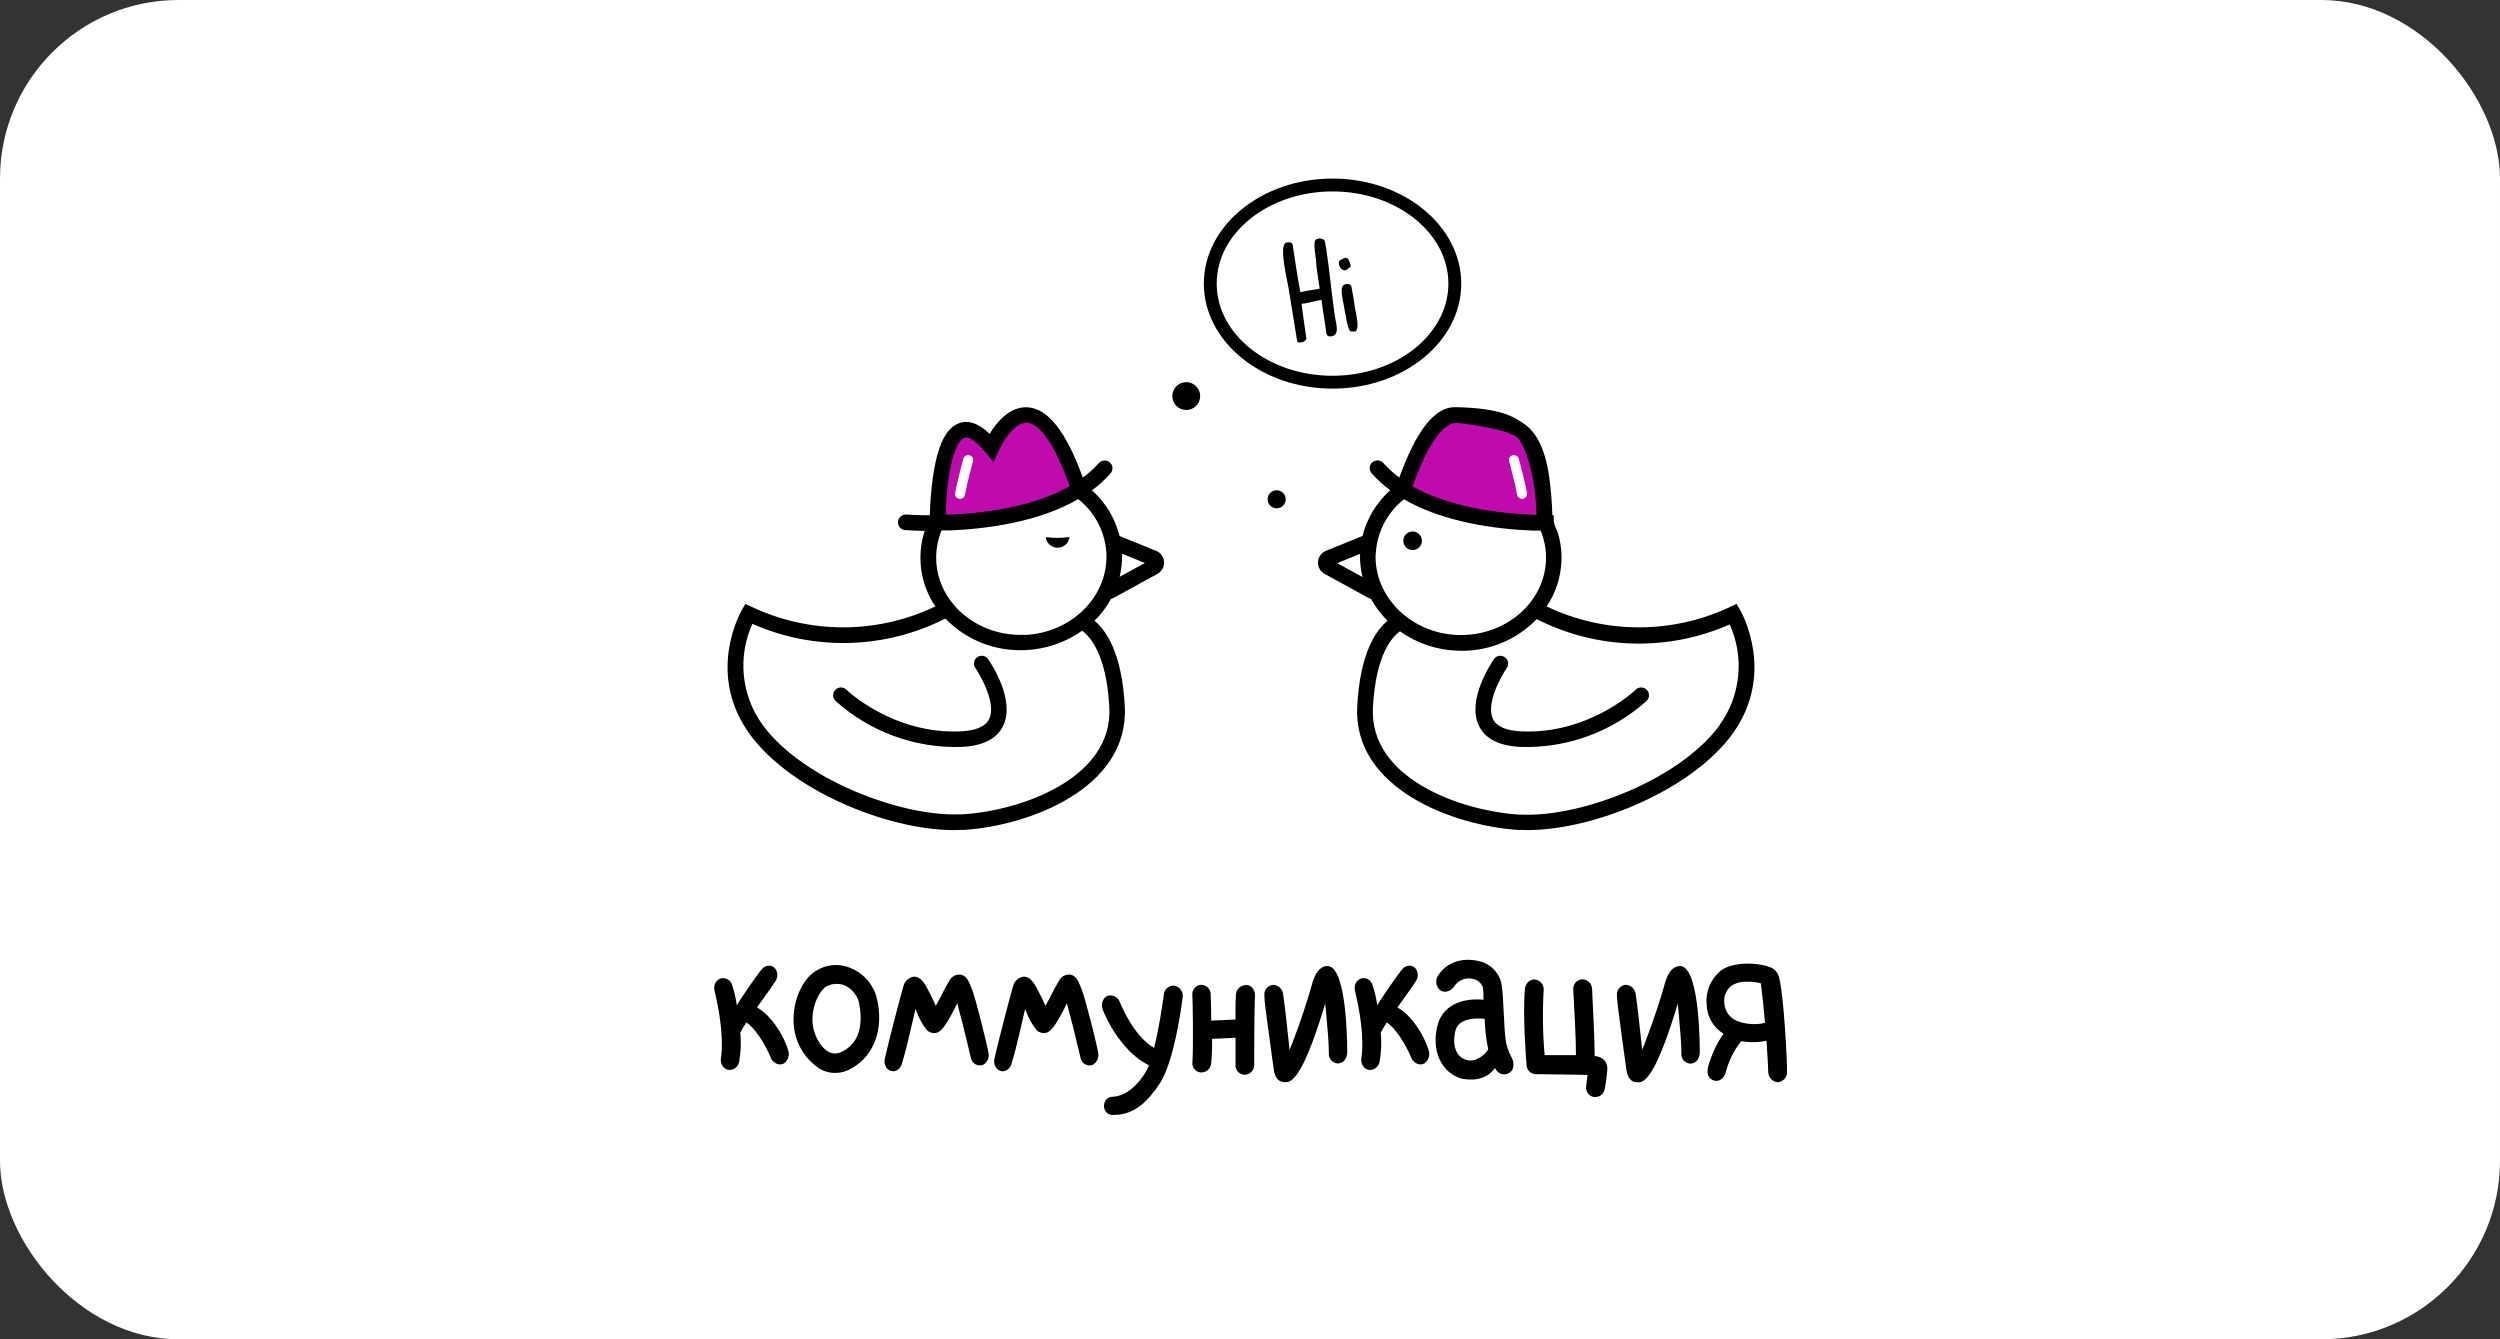 <?xml version="1.0" encoding="UTF-8"?> <svg xmlns="http://www.w3.org/2000/svg" width="560" height="300" viewBox="0 0 560 300" fill="none"><rect x="0" y="0" width="560" height="300" fill="#333333" stroke="none"/><rect width="560" height="300" rx="40" fill="white"></rect><g clip-path="url(#clip0_36_746)"><path d="M240.98 108.936L235.277 97.572L230.527 93.942L225.146 95.834L222.467 101.998L217.431 97.155L214.407 98L212.002 105.485L211.229 112.232L211.098 116.552L225.015 115.1L237.063 110.935L240.98 108.936Z" fill="#BF0AAE"></path><path d="M215.11 111.745C215.031 111.756 214.951 111.756 214.872 111.745C214.58 111.695 214.32 111.532 214.148 111.291C213.976 111.05 213.907 110.751 213.955 110.459C214.443 107.639 215.765 102.903 215.812 102.701C215.902 102.428 216.093 102.2 216.347 102.064C216.6 101.929 216.896 101.896 217.173 101.972C217.45 102.049 217.687 102.229 217.835 102.475C217.983 102.722 218.03 103.015 217.967 103.296C217.967 103.296 216.622 108.127 216.157 110.84C216.11 111.087 215.98 111.31 215.79 111.474C215.6 111.638 215.361 111.733 215.11 111.745Z" fill="white"></path><path d="M218.896 147.218C218.527 147.48 218.275 147.875 218.193 148.319C218.11 148.763 218.205 149.222 218.455 149.598C219.872 151.669 223.217 157.773 221.551 161.105C220.717 162.771 218.539 163.688 215.086 163.831C200.061 164.461 189.751 154.656 189.656 154.56C189.496 154.384 189.301 154.242 189.083 154.143C188.866 154.045 188.631 153.992 188.392 153.988C188.153 153.983 187.916 154.028 187.696 154.119C187.475 154.209 187.275 154.344 187.108 154.515C186.942 154.685 186.812 154.888 186.726 155.111C186.641 155.334 186.602 155.572 186.612 155.81C186.622 156.049 186.681 156.282 186.785 156.497C186.888 156.712 187.035 156.903 187.216 157.059C194.897 163.935 204.922 167.606 215.229 167.317C220.051 167.127 223.229 165.556 224.67 162.652C227.551 156.893 221.967 148.539 221.324 147.611C221.191 147.426 221.022 147.268 220.828 147.148C220.633 147.028 220.417 146.948 220.192 146.911C219.966 146.875 219.735 146.883 219.513 146.936C219.291 146.988 219.081 147.084 218.896 147.218Z" fill="black"></path><path d="M258.969 123.394L250.79 120.074C249.801 116.119 247.644 112.554 244.599 109.841C246.114 108.725 247.507 107.452 248.754 106.044C248.907 105.873 249.024 105.673 249.099 105.456C249.174 105.239 249.205 105.01 249.191 104.781C249.176 104.552 249.117 104.328 249.015 104.122C248.914 103.916 248.772 103.732 248.6 103.581C248.248 103.277 247.791 103.123 247.327 103.155C246.863 103.186 246.431 103.399 246.123 103.748C245.053 104.953 243.856 106.038 242.552 106.985C238.778 96.584 234.682 91.419 230.063 91.229C226.075 91.074 223.205 94.668 221.67 97.179C219.991 95.549 217.503 93.823 214.824 94.799C211.883 95.858 209.955 99.845 208.955 107.008C208.576 109.798 208.35 112.607 208.276 115.422C205.121 115.422 203.109 115.267 203.026 115.255C202.565 115.225 202.11 115.376 201.759 115.676C201.408 115.976 201.187 116.402 201.145 116.861C201.109 117.324 201.258 117.782 201.559 118.134C201.86 118.487 202.289 118.705 202.752 118.742C203.026 118.742 204.645 118.884 207.133 118.92C206.217 121.736 205.956 124.724 206.368 127.656C206.781 130.588 207.857 133.388 209.514 135.842C203.101 138.908 196.086 140.508 188.978 140.527C181.869 140.545 174.846 138.981 168.417 135.949L166.976 135.271L166.179 136.651C165.833 137.234 158.107 150.931 167.964 164.485C177.572 177.67 200.597 186.583 215.193 185.905H215.872C230.313 185 252.885 176.694 251.957 158.309C251.35 146.242 247.719 141.149 245.171 139.043C246.642 137.594 247.893 135.938 248.885 134.128C249.068 134.098 249.245 134.037 249.409 133.95L259.243 128.559C259.724 128.3 260.12 127.91 260.387 127.434C260.653 126.957 260.778 126.415 260.746 125.87C260.715 125.325 260.529 124.801 260.21 124.358C259.891 123.916 259.452 123.573 258.945 123.371L258.969 123.394ZM216.038 98.06C217.027 97.703 218.788 98.916 220.741 101.308L222.562 103.522L223.753 100.892C224.455 99.238 227.11 94.561 230.003 94.692C231.432 94.692 235.17 96.287 239.623 108.912C231.099 113.744 219.646 115.053 211.86 115.314C211.967 107.508 213.503 98.988 216.038 98.06ZM248.492 158.475C249.29 174.35 228.789 181.585 215.669 182.406H215.074C201.633 182.965 179.644 174.481 170.81 162.355C168.468 159.122 167.024 155.327 166.625 151.356C166.225 147.385 166.885 143.379 168.536 139.745C175.379 142.764 182.807 144.224 190.284 144.018C197.761 143.812 205.098 141.946 211.764 138.555C214.065 140.937 216.849 142.801 219.929 144.02C223.009 145.239 226.314 145.786 229.622 145.624C234.212 145.446 238.651 143.937 242.397 141.28C244.016 142.47 247.873 146.349 248.492 158.511V158.475ZM229.503 142.196C219.003 142.625 210.121 135.187 209.717 125.537C209.622 123.236 210.029 120.942 210.907 118.813H212.836C221.039 118.468 232.634 116.969 241.528 111.804C243.388 113.273 244.913 115.123 246.001 117.228C247.089 119.334 247.715 121.647 247.838 124.013C248.242 133.628 240.016 141.792 229.503 142.232V142.196ZM250.79 129.214C251.207 127.521 251.391 125.779 251.338 124.037L256.457 126.108L250.79 129.214Z" fill="black"></path><path d="M236.837 120.479C235.969 120.482 235.102 120.427 234.242 120.312C234.278 120.677 234.392 121.03 234.575 121.348C234.859 121.837 235.29 122.224 235.807 122.454C236.324 122.684 236.9 122.745 237.454 122.63C238.007 122.514 238.51 122.226 238.891 121.808C239.272 121.39 239.511 120.862 239.575 120.301C238.667 120.42 237.753 120.479 236.837 120.479Z" fill="black"></path><path d="M315.02 108.936L320.711 97.572L325.461 93.942L330.306 93.74L334.937 94.716L338.569 97.155L341.581 98L343.997 105.485L344.771 112.232L344.902 116.552L330.985 115.1L318.937 110.935L315.02 108.936Z" fill="#BF0AAE"></path><path d="M340.89 111.745C340.969 111.756 341.049 111.756 341.128 111.745C341.273 111.721 341.413 111.67 341.538 111.592C341.662 111.515 341.771 111.414 341.856 111.294C341.941 111.174 342.002 111.039 342.034 110.896C342.067 110.752 342.07 110.604 342.045 110.459C341.557 107.639 340.235 102.903 340.188 102.701C340.098 102.428 339.906 102.2 339.653 102.064C339.4 101.929 339.104 101.896 338.827 101.972C338.55 102.049 338.313 102.229 338.165 102.475C338.017 102.722 337.97 103.015 338.033 103.296C338.033 103.296 339.378 108.127 339.842 110.84C339.89 111.087 340.02 111.31 340.21 111.474C340.4 111.638 340.639 111.733 340.89 111.745Z" fill="white"></path><path d="M337.092 147.218C337.463 147.478 337.718 147.872 337.802 148.316C337.887 148.761 337.794 149.221 337.545 149.598C336.116 151.669 332.783 157.773 334.449 161.105C335.271 162.771 337.45 163.688 340.902 163.831C355.927 164.461 366.237 154.656 366.332 154.56C366.493 154.384 366.687 154.242 366.905 154.143C367.122 154.045 367.357 153.992 367.596 153.988C367.835 153.983 368.072 154.028 368.292 154.119C368.513 154.209 368.713 154.344 368.88 154.515C369.046 154.685 369.177 154.888 369.262 155.111C369.347 155.334 369.386 155.572 369.376 155.81C369.366 156.049 369.307 156.282 369.204 156.497C369.1 156.712 368.953 156.903 368.773 157.059C361.092 163.935 351.066 167.606 340.759 167.317C335.938 167.127 332.759 165.556 331.318 162.652C328.437 156.893 334.021 148.539 334.664 147.611C334.797 147.426 334.966 147.268 335.16 147.148C335.355 147.028 335.571 146.948 335.797 146.911C336.022 146.875 336.253 146.883 336.475 146.936C336.697 146.988 336.907 147.084 337.092 147.218Z" fill="black"></path><path d="M389.797 136.651L388.988 135.271L387.547 135.949C381.119 138.981 374.095 140.545 366.987 140.527C359.878 140.508 352.863 138.908 346.45 135.842C348.46 132.859 349.606 129.379 349.76 125.786C349.867 123.46 349.549 121.133 348.819 118.92C348.672 118.674 348.549 118.415 348.45 118.147C348.12 117.449 347.976 116.679 348.033 115.91V115.398H347.724C347.65 112.583 347.424 109.775 347.045 106.985C346.045 99.845 343.783 96.513 341.176 94.775C339.295 93.585 336.533 91.372 325.949 91.205C321.318 91.134 317.222 96.56 313.448 106.961C312.144 106.014 310.947 104.929 309.877 103.724C309.569 103.375 309.137 103.162 308.673 103.131C308.209 103.1 307.752 103.253 307.4 103.557C307.227 103.708 307.086 103.892 306.985 104.098C306.883 104.304 306.824 104.528 306.809 104.757C306.795 104.986 306.826 105.215 306.901 105.432C306.976 105.649 307.093 105.849 307.245 106.021C308.494 107.432 309.891 108.704 311.412 109.817C308.36 112.525 306.198 116.092 305.21 120.051L297.031 123.371C296.524 123.573 296.085 123.916 295.766 124.358C295.447 124.801 295.261 125.326 295.23 125.87C295.198 126.415 295.323 126.957 295.589 127.434C295.856 127.91 296.253 128.3 296.733 128.559L306.567 133.95C306.731 134.037 306.908 134.098 307.091 134.128C308.083 135.938 309.334 137.594 310.805 139.043C308.269 141.149 304.626 146.183 304.019 158.309C303.091 176.694 325.663 185 340.116 185.905H340.783C355.391 186.524 378.404 177.575 388.012 164.485C397.857 150.955 390.131 137.234 389.797 136.651ZM299.531 126.143L304.65 124.073C304.597 125.815 304.781 127.557 305.198 129.249L299.531 126.143ZM326.032 94.728C327.116 94.728 337.938 96.013 339.95 98.095C341.962 100.178 344.033 107.508 344.176 115.35C336.39 115.088 324.937 113.779 316.413 108.948C320.865 96.322 324.604 94.787 326.032 94.728ZM308.174 124.049C308.297 121.682 308.923 119.369 310.011 117.264C311.099 115.158 312.624 113.309 314.484 111.84C323.377 117.004 334.973 118.504 343.176 118.849H345.105C345.983 120.977 346.389 123.271 346.295 125.572C345.89 135.164 337.021 142.601 326.508 142.232C315.996 141.863 307.746 133.629 308.138 124.049H308.174ZM385.214 162.426C376.38 174.552 354.391 183.037 340.95 182.478H340.354C327.258 181.657 306.734 174.421 307.531 158.547C308.15 146.385 312.02 142.506 313.591 141.411C317.337 144.068 321.776 145.577 326.366 145.755C329.674 145.917 332.979 145.37 336.059 144.151C339.139 142.931 341.923 141.068 344.224 138.686C350.89 142.077 358.227 143.943 365.704 144.149C373.18 144.354 380.609 142.895 387.452 139.876C389.092 143.502 389.745 147.497 389.346 151.456C388.947 155.416 387.509 159.2 385.178 162.426H385.214Z" fill="black"></path><path d="M316.425 123.216C317.575 123.216 318.508 122.284 318.508 121.134C318.508 119.984 317.575 119.051 316.425 119.051C315.274 119.051 314.341 119.984 314.341 121.134C314.341 122.284 315.274 123.216 316.425 123.216Z" fill="black"></path><path d="M285.971 113.863C287.088 113.863 287.995 112.957 287.995 111.84C287.995 110.722 287.088 109.817 285.971 109.817C284.853 109.817 283.947 110.722 283.947 111.84C283.947 112.957 284.853 113.863 285.971 113.863Z" fill="black"></path><path d="M265.72 91.836C267.442 91.836 268.839 90.44 268.839 88.718C268.839 86.996 267.442 85.6 265.72 85.6C263.997 85.6 262.6 86.996 262.6 88.718C262.6 90.44 263.997 91.836 265.72 91.836Z" fill="black"></path><path d="M298.483 87.052C282.59 87.052 269.66 76.497 269.66 63.526C269.66 50.555 282.59 40 298.483 40C314.377 40 327.318 50.555 327.318 63.55C327.318 76.545 314.377 87.052 298.483 87.052ZM298.483 42.88C284.197 42.88 272.541 52.138 272.541 63.526C272.541 74.914 284.173 84.172 298.483 84.172C312.794 84.172 324.437 74.902 324.437 63.526C324.437 52.15 312.794 42.88 298.483 42.88Z" fill="black"></path><path d="M288.649 64.585C288.34 62.741 286.447 55.184 288.018 54.387C288.364 54.197 289.292 54.185 289.542 54.72C290.126 58.6 290.733 62.681 291.28 65.43C292.316 65.216 293.554 65.002 294.733 64.823L295.507 64.704L295.59 64.561L294.888 59.801C294.888 59.635 294.804 58.35 294.781 58.183C294.662 57.41 294.209 54.399 294.602 53.875L294.793 53.614C295.083 53.514 295.382 53.438 295.685 53.388C295.757 53.384 295.828 53.398 295.893 53.43C295.957 53.461 296.013 53.508 296.055 53.566C296.995 53.423 296.828 54.946 297.078 55.744C297.864 60.956 298.269 65.835 299.019 70.88C299.257 72.487 300.21 75.045 298.209 75.343C297.59 75.438 297.197 75.224 297.102 74.569L295.995 67.168C294.685 67.37 293.483 67.786 292.209 67.977C291.993 68.013 291.774 68.033 291.554 68.036C291.554 68.167 292.245 73.332 292.638 75.938C292.522 76.134 292.365 76.304 292.178 76.435C291.991 76.567 291.779 76.657 291.554 76.699C291.316 76.699 290.769 76.818 290.578 76.485L288.649 64.585Z" fill="black"></path><path d="M301.305 57.755C301.971 57.493 302.4 58.861 302.495 59.254C302.495 59.254 302.602 59.706 302.495 59.79L301.412 60.551H301.281C300.531 60.658 299.983 59.682 299.9 59.087C299.662 58.171 300.995 57.933 301.305 57.755ZM301.483 70.964C301.376 70.214 301.209 69.774 300.959 68.143C300.709 66.513 299.852 63.871 301.555 63.621C301.757 63.588 301.965 63.605 302.16 63.669C302.354 63.733 302.531 63.843 302.674 63.99C303.031 65.668 303.257 67.203 303.507 68.893C303.757 70.583 304.626 73.427 303.614 74.248C303.274 74.284 302.931 74.284 302.59 74.248C301.971 74.022 301.602 71.582 301.483 70.964Z" fill="black"></path></g><g clip-path="url(#clip1_36_746)"><path d="M171.64 227.19C170.998 226.611 170.302 226.095 169.56 225.65L169.9 225.19C170.22 224.74 170.55 224.29 170.62 224.19C172.02 222.28 173.62 219.97 173.73 219.74C174.017 219.297 174.153 218.773 174.116 218.247C174.08 217.72 173.875 217.22 173.53 216.82C173.345 216.643 173.125 216.507 172.883 216.421C172.642 216.334 172.385 216.3 172.13 216.32C171.852 216.335 171.581 216.408 171.333 216.533C171.085 216.659 170.866 216.835 170.69 217.05C170.21 217.59 168.17 220.37 165.78 223.99C165.52 224.41 165.27 224.81 165.05 225.19C164.83 223.573 164.451 221.982 163.92 220.44C163.733 219.956 163.372 219.558 162.908 219.326C162.444 219.093 161.91 219.041 161.41 219.18C160.91 219.366 160.494 219.726 160.241 220.195C159.987 220.665 159.912 221.21 160.03 221.73C160.03 221.82 160.03 221.92 160.14 222.26C161.94 229.99 161.86 234.59 161.48 237.09C161.391 237.701 161.537 238.323 161.89 238.83C162.042 239.051 162.238 239.24 162.464 239.384C162.691 239.529 162.945 239.626 163.21 239.67H163.39C163.909 239.665 164.41 239.479 164.808 239.146C165.206 238.812 165.475 238.35 165.57 237.84C165.948 235.685 166.036 233.488 165.83 231.31C166.232 230.529 166.683 229.774 167.18 229.05C168.94 230.05 171.35 233.75 172.67 236.94C172.79 237.25 172.974 237.532 173.21 237.766C173.446 238.001 173.729 238.183 174.04 238.3C174.293 238.401 174.565 238.445 174.836 238.427C175.108 238.41 175.372 238.332 175.61 238.2C176.07 237.869 176.409 237.397 176.577 236.856C176.745 236.314 176.732 235.733 176.54 235.2C175.559 232.182 173.88 229.438 171.64 227.19Z" fill="black"></path><path d="M190.27 216.73C189.045 216.248 187.721 216.067 186.411 216.201C185.101 216.334 183.843 216.78 182.74 217.5C179.74 219.25 176.99 224.83 177.94 230.77C178.229 232.468 178.854 234.092 179.78 235.545C180.705 236.998 181.913 238.251 183.33 239.23C184.432 239.954 185.722 240.336 187.04 240.33C188.025 240.342 189 240.14 189.9 239.74C196.79 236.5 198.01 228.87 196.17 222.74C195.683 221.369 194.903 220.122 193.884 219.084C192.865 218.046 191.631 217.242 190.27 216.73ZM188.27 235.73C187.807 235.933 187.3 236.015 186.797 235.97C186.293 235.924 185.809 235.753 185.39 235.47C183.61 234.38 182.46 231.9 182.12 229.94C181.5 226.22 183.2 222.23 185.12 220.94C185.725 220.633 186.385 220.45 187.062 220.402C187.738 220.354 188.418 220.442 189.06 220.66C189.792 220.976 190.452 221.437 191.002 222.014C191.552 222.591 191.98 223.274 192.26 224.02C192.48 224.96 194.65 233 188.24 235.74L188.27 235.73Z" fill="black"></path><path d="M217.65 221.4C216.98 219.68 216.44 218.54 215.21 218.32C214.678 218.253 214.138 218.359 213.67 218.622C213.202 218.885 212.83 219.291 212.61 219.78C211.988 220.791 211.417 221.832 210.9 222.9L210.34 223.99C210.1 224.44 209.86 224.89 209.62 225.32C209.36 224.77 209.08 224.17 208.88 223.68L208.67 223.26C207.27 220.46 206.42 218.77 204.74 218.77C204.198 218.841 203.689 219.067 203.273 219.423C202.858 219.778 202.554 220.246 202.4 220.77C201.96 222.21 199.26 232.45 198.19 237.15C198.113 237.481 198.103 237.823 198.159 238.158C198.216 238.493 198.339 238.813 198.52 239.1C198.765 239.499 199.156 239.786 199.61 239.9C199.767 239.939 199.928 239.959 200.09 239.96C200.373 239.959 200.652 239.887 200.9 239.75C201.399 239.461 201.778 239.004 201.97 238.46C202.88 235.46 203.5 232.78 204.16 229.93L204.57 228.14C204.7 227.6 204.83 227.03 204.96 226.46C204.96 226.31 205.03 226.16 205.06 226.01C205.14 226.18 205.2 226.34 205.27 226.48C205.816 228.018 206.61 229.457 207.62 230.74C207.897 231.01 208.236 231.208 208.608 231.316C208.979 231.424 209.371 231.439 209.75 231.36C210.59 231.12 211.42 230.58 213.75 226.1L214.43 224.73L214.8 226.22C215.26 227.78 216.2 231.56 217.46 236.88L217.51 237.09C217.577 237.363 217.698 237.62 217.868 237.844C218.037 238.068 218.251 238.255 218.495 238.394C218.74 238.532 219.01 238.62 219.289 238.65C219.569 238.68 219.852 238.653 220.12 238.57C220.619 238.314 221.018 237.898 221.252 237.388C221.486 236.879 221.541 236.305 221.41 235.76C221.24 234.64 218.55 223.49 217.65 221.4Z" fill="black"></path><path d="M242.21 221.4C241.54 219.68 241 218.54 239.77 218.32C239.237 218.253 238.698 218.359 238.23 218.622C237.762 218.885 237.39 219.291 237.17 219.78C236.548 220.791 235.977 221.832 235.46 222.9L234.9 223.99L234.19 225.31C233.92 224.77 233.64 224.17 233.44 223.68L233.23 223.26C231.83 220.46 230.98 218.77 229.31 218.77C228.766 218.839 228.254 219.065 227.837 219.42C227.42 219.775 227.115 220.244 226.96 220.77C226.52 222.21 223.82 232.45 222.75 237.15C222.673 237.481 222.662 237.823 222.719 238.158C222.776 238.493 222.898 238.813 223.08 239.1C223.326 239.502 223.722 239.789 224.18 239.9C224.333 239.94 224.491 239.96 224.65 239.96C224.933 239.959 225.212 239.887 225.46 239.75C225.959 239.461 226.338 239.004 226.53 238.46C227.44 235.46 228.06 232.78 228.72 229.93L229.13 228.14C229.26 227.6 229.39 227.03 229.52 226.46C229.52 226.31 229.59 226.16 229.63 226.01C229.7 226.18 229.76 226.34 229.83 226.48C230.376 228.018 231.17 229.457 232.18 230.74C232.457 231.01 232.796 231.208 233.168 231.316C233.539 231.424 233.931 231.439 234.31 231.36C235.15 231.12 235.98 230.58 238.31 226.1C238.49 225.74 238.74 225.26 238.99 224.73C239.11 225.22 239.24 225.73 239.37 226.22C239.82 227.78 240.77 231.56 242.02 236.88L242.07 237.09C242.136 237.364 242.258 237.622 242.429 237.847C242.599 238.072 242.813 238.26 243.059 238.398C243.304 238.537 243.576 238.624 243.857 238.654C244.137 238.683 244.421 238.655 244.69 238.57C245.185 238.31 245.581 237.893 245.814 237.385C246.048 236.876 246.106 236.305 245.98 235.76C245.85 234.64 243.11 223.49 242.21 221.4Z" fill="black"></path><path d="M262.96 220.79C262.397 220.765 261.847 220.96 261.425 221.333C261.004 221.706 260.744 222.229 260.7 222.79C260.27 226.08 259.48 230.79 258.53 234.73C254.53 232.48 251.76 226.73 250.72 224.2C250.593 223.934 250.412 223.698 250.188 223.507C249.964 223.315 249.702 223.174 249.42 223.09C249.158 222.992 248.878 222.951 248.599 222.968C248.32 222.985 248.048 223.061 247.8 223.19C247.353 223.531 247.035 224.013 246.897 224.558C246.759 225.102 246.81 225.677 247.04 226.19C247.65 228.01 251.35 235.71 257.39 238.65C257.128 239.233 256.828 239.798 256.49 240.34L256.43 240.45C255.72 241.62 253.1 245.45 249.32 245.67C248.824 245.648 248.338 245.818 247.965 246.147C247.592 246.475 247.361 246.935 247.32 247.43C247.273 247.725 247.289 248.027 247.369 248.315C247.448 248.603 247.588 248.871 247.78 249.1C247.948 249.298 248.156 249.457 248.39 249.568C248.625 249.678 248.881 249.737 249.14 249.74H249.57C254.39 249.74 257.39 246.26 259.7 242.83C263.26 237.62 264.93 223.3 264.95 223.15C264.977 222.58 264.784 222.021 264.41 221.59C264.236 221.364 264.018 221.176 263.768 221.039C263.519 220.901 263.244 220.816 262.96 220.79Z" fill="black"></path><path d="M279.01 220.66C278.447 220.68 277.912 220.911 277.511 221.307C277.111 221.704 276.875 222.237 276.85 222.8C276.75 224.16 276.74 226.26 276.74 228.37L271.31 228.62C271.31 226.11 271.23 223.9 271.2 223.12V222.86C271.215 222.573 271.172 222.286 271.075 222.016C270.977 221.745 270.827 221.497 270.632 221.286C270.437 221.074 270.202 220.904 269.941 220.785C269.68 220.665 269.397 220.599 269.11 220.59C268.816 220.593 268.527 220.661 268.262 220.789C267.998 220.917 267.765 221.102 267.58 221.33C267.386 221.555 267.243 221.818 267.158 222.102C267.074 222.387 267.05 222.686 267.09 222.98C267.16 223.8 267.36 234.93 267.09 237.98C267.067 238.273 267.104 238.568 267.199 238.846C267.293 239.125 267.443 239.381 267.64 239.6C267.83 239.802 268.059 239.962 268.314 240.07C268.569 240.179 268.843 240.233 269.12 240.23C269.696 240.222 270.247 239.992 270.657 239.588C271.067 239.183 271.305 238.636 271.32 238.06C271.475 236.281 271.535 234.495 271.5 232.71L276.76 232.46V238.36C276.72 238.658 276.744 238.961 276.831 239.249C276.918 239.537 277.065 239.803 277.263 240.029C277.461 240.255 277.705 240.437 277.979 240.561C278.252 240.685 278.549 240.75 278.85 240.75C279.415 240.729 279.95 240.489 280.34 240.08C280.73 239.671 280.946 239.125 280.94 238.56C280.94 237.29 280.94 226.06 281.11 223C281.124 222.66 281.069 222.322 280.948 222.004C280.828 221.686 280.645 221.396 280.41 221.15C280.227 220.971 280.006 220.834 279.764 220.749C279.523 220.665 279.265 220.634 279.01 220.66Z" fill="black"></path><path d="M297.53 216.4C296.05 216.27 294.83 217.48 294.08 219.83C292.74 224.627 291.158 229.353 289.34 233.99C289.18 234.4 289 234.8 288.83 235.18C288.78 234.5 288.73 233.85 288.68 233.42C288.47 231.42 287.75 224.68 287.4 222.6C287.324 222.066 287.066 221.574 286.668 221.21C286.271 220.845 285.759 220.629 285.22 220.6C284.662 220.634 284.14 220.885 283.766 221.3C283.391 221.716 283.195 222.262 283.22 222.82C283.22 224.36 283.53 226.32 283.81 228.41L284.03 230.05C284.24 231.73 284.49 233.56 284.75 235.41C284.92 236.58 285.08 237.75 285.23 238.88C285.38 240.01 285.55 242.4 287.85 242.4H288C289 242.4 291.51 242.22 296.41 226.24L296.63 225.5L296.84 224.78C296.84 225.21 296.93 225.63 296.98 226.02L297.15 228.02C297.41 230.82 297.66 233.72 297.66 235.88C297.607 236.443 297.779 237.005 298.139 237.441C298.499 237.878 299.017 238.154 299.58 238.21C300.29 238.21 301.52 237.92 301.78 235.95C301.76 235.81 301.96 216.94 297.53 216.4Z" fill="black"></path><path d="M315.1 227.19C314.458 226.611 313.761 226.095 313.02 225.65L313.36 225.19C313.68 224.74 314.01 224.29 314.08 224.19C315.48 222.28 317.08 219.97 317.19 219.74C317.474 219.296 317.607 218.773 317.571 218.247C317.535 217.721 317.332 217.221 316.99 216.82C316.804 216.644 316.584 216.508 316.343 216.422C316.102 216.336 315.845 216.301 315.59 216.32C315.312 216.335 315.041 216.408 314.793 216.533C314.545 216.659 314.326 216.835 314.15 217.05C313.67 217.59 311.63 220.37 309.24 223.99L308.5 225.19C308.29 223.572 307.911 221.98 307.37 220.44C307.187 219.955 306.828 219.557 306.365 219.323C305.902 219.09 305.369 219.039 304.87 219.18C304.37 219.366 303.954 219.726 303.7 220.195C303.447 220.665 303.372 221.21 303.49 221.73C303.49 221.82 303.49 221.92 303.6 222.26C305.4 229.99 305.32 234.59 304.94 237.09C304.851 237.701 304.997 238.323 305.35 238.83C305.502 239.051 305.698 239.24 305.924 239.384C306.151 239.529 306.405 239.626 306.67 239.67H306.85C307.369 239.665 307.87 239.479 308.268 239.146C308.666 238.812 308.935 238.35 309.03 237.84C309.408 235.685 309.496 233.488 309.29 231.31C309.692 230.529 310.143 229.774 310.64 229.05C312.39 230.05 314.81 233.75 316.13 236.94C316.25 237.25 316.433 237.532 316.67 237.766C316.906 238.001 317.189 238.183 317.5 238.3C317.753 238.401 318.025 238.445 318.296 238.427C318.568 238.41 318.832 238.332 319.07 238.2C319.53 237.869 319.869 237.397 320.037 236.856C320.205 236.314 320.192 235.733 320 235.2C319.018 232.182 317.34 229.438 315.1 227.19Z" fill="black"></path><path d="M338.53 236.73C337.984 235.7 337.583 234.6 337.34 233.46C337.08 231.97 336.95 229.32 336.83 226.76C336.71 224.2 336.59 221.89 336.37 220.6C336.148 219.3 335.54 218.098 334.625 217.149C333.71 216.2 332.531 215.549 331.24 215.28C328.24 214.56 324.31 215.06 322.07 218.61C321.774 219.108 321.659 219.693 321.742 220.266C321.826 220.84 322.104 221.367 322.53 221.76C322.73 221.916 322.961 222.028 323.207 222.09C323.453 222.152 323.71 222.162 323.96 222.12C324.299 222.068 324.625 221.948 324.917 221.768C325.209 221.587 325.461 221.35 325.66 221.07C326.098 220.339 326.763 219.77 327.553 219.451C328.344 219.132 329.217 219.079 330.04 219.3C330.515 219.41 330.957 219.634 331.327 219.952C331.696 220.271 331.982 220.675 332.16 221.13C332.266 222.063 332.313 223.001 332.3 223.94C326.91 223.44 322.98 225.62 321.98 229.76C320.62 235.26 322.75 240.1 327.16 241.55C327.896 241.731 328.652 241.818 329.41 241.81C330.824 241.86 332.22 241.476 333.41 240.71C333.961 240.289 334.455 239.798 334.88 239.25C335.001 239.478 335.145 239.692 335.31 239.89C335.646 240.306 336.129 240.577 336.659 240.648C337.189 240.719 337.726 240.583 338.16 240.27C339.22 239.56 339.16 238.14 338.71 237.1L338.53 236.73ZM333.36 235.06C332.63 236.31 330.51 238.06 328.42 237.41C326.17 236.7 325.24 234.22 326 230.96C326.53 228.59 329.18 228.14 331.12 228.14C331.608 228.136 332.095 228.163 332.58 228.22V228.63C332.665 230.791 332.926 232.941 333.36 235.06Z" fill="black"></path><path d="M357.21 236.56C357.21 233.41 356.85 226.16 356.69 222.92C356.69 222.14 356.62 221.64 356.62 221.55C356.612 220.97 356.377 220.416 355.966 220.007C355.555 219.597 355 219.365 354.42 219.36C353.865 219.389 353.345 219.634 352.97 220.044C352.596 220.454 352.398 220.995 352.42 221.55C352.42 221.65 352.42 222.3 352.5 223.28C352.67 226.42 353.05 233.42 353.01 236.35C351.85 236.35 350.18 236.35 348.56 236.35H346C345.571 231.515 345.497 226.655 345.78 221.81C345.829 221.277 345.683 220.745 345.368 220.312C345.053 219.88 344.592 219.577 344.07 219.46C343.82 219.393 343.557 219.383 343.303 219.432C343.048 219.48 342.808 219.586 342.6 219.74C342.331 219.925 342.104 220.164 341.932 220.441C341.76 220.718 341.647 221.027 341.6 221.35C341.03 226.96 341.86 237.79 341.96 238.66C341.996 239.174 342.22 239.656 342.589 240.016C342.957 240.375 343.445 240.587 343.96 240.61C344.54 240.61 353.15 240.72 355.6 240.78C355.5 241.6 355.37 242.64 355.28 243.47C355.258 243.765 355.296 244.062 355.392 244.343C355.488 244.623 355.641 244.881 355.84 245.1C356.028 245.302 356.255 245.464 356.508 245.574C356.761 245.684 357.034 245.74 357.31 245.74C357.809 245.748 358.294 245.581 358.683 245.269C359.072 244.957 359.34 244.519 359.44 244.03C359.737 242.538 359.937 241.028 360.04 239.51C360.072 239.125 360.021 238.738 359.892 238.374C359.763 238.01 359.558 237.678 359.29 237.4C358.715 236.887 357.98 236.59 357.21 236.56Z" fill="black"></path><path d="M376.51 216.4C375.03 216.27 373.8 217.48 373.06 219.83C371.98 223.83 370.25 228.98 368.32 233.99C368.15 234.4 367.98 234.8 367.81 235.18C367.81 234.5 367.71 233.85 367.66 233.42C367.45 231.42 366.73 224.68 366.38 222.6C366.304 222.064 366.044 221.572 365.644 221.207C365.245 220.842 364.731 220.627 364.19 220.6C363.632 220.634 363.11 220.885 362.735 221.3C362.361 221.716 362.165 222.262 362.19 222.82C362.24 224.36 362.5 226.32 362.79 228.41L363 230.05C363.22 231.73 363.47 233.56 363.73 235.41C363.89 236.58 364.06 237.75 364.21 238.88C364.36 240.01 364.56 242.44 366.81 242.44H366.97C367.97 242.44 370.47 242.26 375.37 226.28L375.59 225.54L375.8 224.82C375.85 225.25 375.9 225.67 375.94 226.06L376.12 228.06C376.37 230.86 376.63 233.76 376.63 235.92C376.577 236.483 376.749 237.045 377.109 237.481C377.469 237.918 377.987 238.194 378.55 238.25C379.26 238.25 380.48 237.96 380.75 235.99C380.74 235.81 380.94 216.94 376.51 216.4Z" fill="black"></path><path d="M396.18 216.55C393.85 215.61 387.74 215.31 385.18 217.66C384.16 218.564 383.366 219.694 382.863 220.96C382.359 222.226 382.159 223.593 382.28 224.95C382.305 226.28 382.664 227.583 383.325 228.738C383.985 229.893 384.926 230.864 386.06 231.56C384.479 233.857 383.302 236.407 382.58 239.1C382.18 241.1 383.18 241.75 383.79 241.98C384.024 242.078 384.277 242.125 384.53 242.116C384.784 242.107 385.033 242.044 385.26 241.93C385.574 241.763 385.85 241.533 386.07 241.254C386.29 240.975 386.45 240.654 386.54 240.31C387.192 237.725 388.381 235.306 390.03 233.21C391.904 233.552 393.828 233.521 395.69 233.12C395.94 236.75 396.08 239.28 396.08 239.97C396.052 240.578 396.26 241.174 396.66 241.632C397.061 242.091 397.624 242.376 398.23 242.43C398.829 242.369 399.38 242.079 399.77 241.621C400.16 241.162 400.357 240.571 400.32 239.97C400.32 238.09 399.61 222.89 398.51 218.97C398.387 218.389 398.104 217.854 397.692 217.426C397.28 216.998 396.756 216.695 396.18 216.55ZM395.36 229.1C393.16 229.77 389.36 229.36 387.73 227.83C387.282 227.422 386.919 226.929 386.664 226.38C386.408 225.83 386.264 225.235 386.24 224.63C386.168 223.953 386.257 223.268 386.5 222.632C386.743 221.995 387.134 221.426 387.64 220.97C388.648 220.236 389.874 219.862 391.12 219.91C392.216 219.867 393.313 219.975 394.38 220.23C394.41 220.264 394.43 220.306 394.44 220.35C394.73 222.49 395.1 226.01 395.36 229.1Z" fill="black"></path></g><defs><clipPath id="clip0_36_746"><rect width="230" height="146" fill="white" transform="translate(163 40)"></rect></clipPath><clipPath id="clip1_36_746"><rect width="240.28" height="34.72" fill="white" transform="translate(160 215)"></rect></clipPath></defs></svg> 